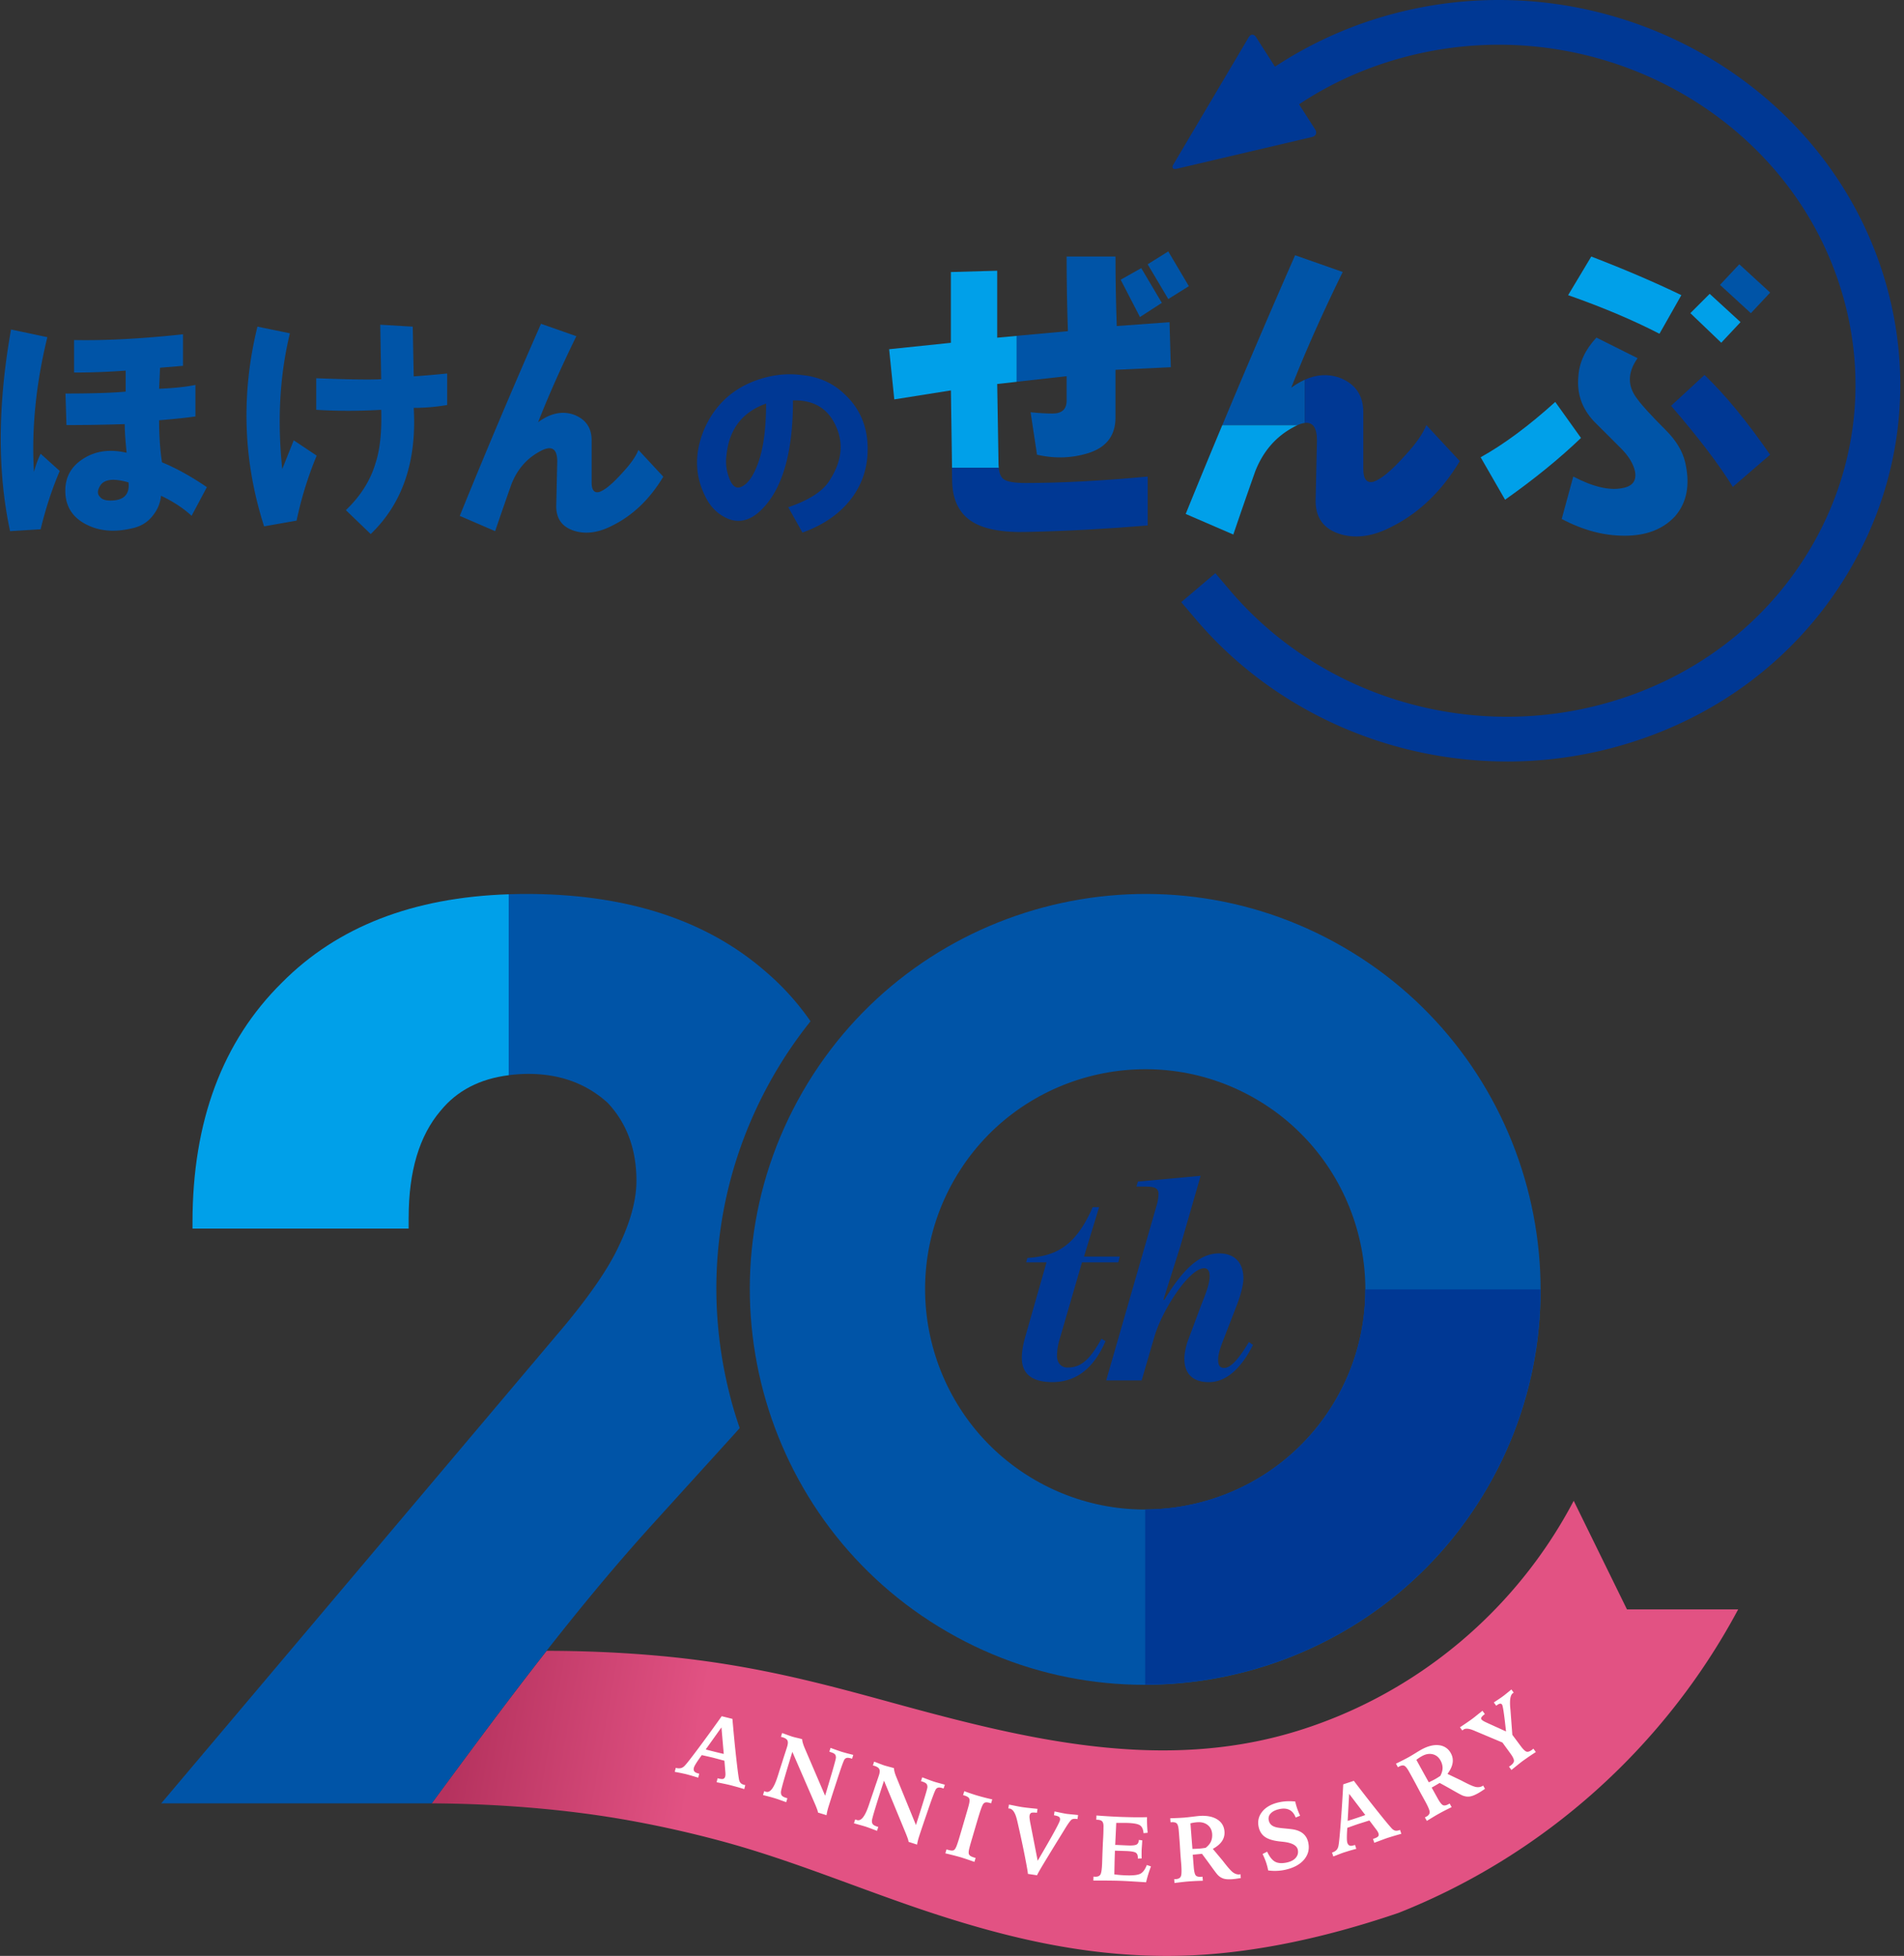 <svg xmlns="http://www.w3.org/2000/svg" width="221" height="227" fill="none"><rect width="100%" height="100%" fill="#333333" stroke="none"/><path fill="#0054A7" d="m1.279 38.242 4.215.89Q3.496 47.339 3.942 54.77q.331-1.22.775-2.107l2.218 1.998c-.887 2.07-1.63 4.324-2.218 6.764l-3.547.22q-2.222-10.314.112-23.403m13.416 14.31c-.15-1.48-.221-2.587-.221-3.33q-3.44.111-6.764.112L7.6 45.672q4.656 0 6.988-.22v-2.44a80 80 0 0 1-5.99.224v-3.771q5.432.11 12.645-.666v3.659l-2.663.22-.112 2.44c1.773-.073 3.179-.224 4.216-.445v3.66q-1.554.224-4.216.444 0 2.665.333 4.879 2.44.998 5.211 2.884l-1.773 3.326q-1.441-1.33-3.55-2.33a4.2 4.2 0 0 1-.887 2.218q-.888 1.22-2.44 1.553c-1.846.445-3.476.368-4.878-.221q-2.661-1.11-2.884-3.66-.224-2.77 2.106-4.212 2.105-1.331 4.99-.666m.225 3.441q-2.661-.773-3.33.442-.446.778 0 1.22.332.445 1.22.444 2.329.001 2.107-2.106M29.878 37.909l3.771.774q-1.775 7.323-.887 15.75l1.332-3.33 2.663 1.777a42 42 0 0 0-2.33 7.542l-3.771.666q-3.66-11.42-.775-23.18m6.823 5.99q5.656.221 7.542.112l-.109-6.322 3.77.223.113 5.769q1.66-.11 3.883-.333v3.659a23.4 23.4 0 0 1-3.883.333q.551 9.316-4.99 14.642l-2.885-2.773q2.55-2.44 3.438-5.435c.519-1.553.74-3.62.666-6.21q-3.882.225-7.542 0v-3.66zM53.367 59.87a831 831 0 0 1 9.428-22.292l4.103 1.44c-1.773 3.624-3.255 6.953-4.436 9.982q2.107-1.553 4.103-.887 2.108.778 2.107 2.996v4.882q-.001 1.332.887 1.108c.665-.221 1.588-1 2.772-2.328q1.331-1.439 1.773-2.551l2.885 3.105q-2.33 3.885-5.878 5.656-2.33 1.22-4.325.666-2.329-.664-2.218-3.105l.112-4.99q0-2.328-2.106-1.111-2.22 1.223-3.218 3.77a508 508 0 0 0-1.885 5.436l-4.104-1.773z"/><path fill="#003894" d="m93.144 61.812-1.653-2.94q3.491-1.193 4.684-2.94 2.294-3.399.828-6.523-1.379-3.03-4.961-2.94 0 9.553-4.042 13.042c-1.102.92-2.236 1.161-3.397.734q-1.84-.735-2.755-2.663-1.837-3.674-.09-7.807 1.744-3.948 5.694-5.512 2.846-1.1 5.603-.734 2.94.276 4.958 2.204 2.388 2.203 2.664 5.512.273 3.581-1.653 6.337c-1.35 1.897-3.306 3.305-5.88 4.224m-4.225-14.965q-4.133 1.47-4.593 5.971a5.26 5.26 0 0 0 .277 2.572q.549 1.563 1.47 1.102 1.194-.55 2.021-3.032.827-2.48.828-6.614"/><path fill="#00A0E9" d="M171.859 53.07c2.69-1.493 5.574-3.632 8.662-6.422l2.987 4.18c-2.489 2.39-5.43 4.78-8.812 7.169l-2.837-4.93z"/><path fill="#0054A7" d="m181.269 60.238 1.343-4.929q3.436 1.79 5.674 1.344c1.196-.2 1.691-.846 1.494-1.942-.201-.895-.746-1.791-1.644-2.69l-3.138-3.134q-2.092-2.24-1.791-5.226.146-2.387 2.092-4.481l4.778 2.389q-1.794 2.54 0 4.778.745 1.047 3.285 3.586 1.792 1.796 2.242 3.732.893 3.886-1.196 6.273-2.09 2.239-5.824 2.238c-2.49 0-4.829-.648-7.318-1.941"/><path fill="#00A0E9" d="m182.016 34.254 2.686-4.48q5.823 2.24 10.456 4.48l-2.54 4.481q-4.631-2.386-10.602-4.48"/><path fill="#003894" d="m193.961 47.101 3.883-3.585q3.585 3.436 7.615 9.259l-4.33 3.733q-2.39-3.882-7.168-9.41"/><path fill="#00A0E9" d="m196.203 36.344 2.242-2.242 3.582 3.284-2.239 2.39z"/><path fill="#0054A7" d="m199.641 33.061 2.242-2.39 3.582 3.286-2.239 2.392z"/><path fill="#00A0E9" d="m115.747 31.422-5.376.15v8.214l-7.168.745.598 5.824 6.573-1.045.129 8.985h5.427a6 6 0 0 1-.032-.622l-.151-9.109 2.26-.25v-5.33l-2.26.207v-7.769"/><path fill="#0054A7" d="M123.804 43.664v2.837q0 1.494-1.641 1.494c-.698 0-1.544-.047-2.54-.15l.746 4.928c2.189.501 4.28.398 6.272-.297q2.837-1.043 2.837-4.033v-5.524l6.422-.3-.15-5.227-6.125.448q-.148-4.031-.147-8.067h-5.674q0 4.336.15 8.662l-5.954.542v5.33l5.804-.646z"/><path fill="#0054A7" d="m130.078 32.464 2.239 4.33 2.54-1.644-2.39-4.033zM133.211 30.673l2.392 4.034 2.389-1.494-2.389-4.033z"/><path fill="#003894" d="M110.513 55.612q-.002 3.288 2.092 4.778 2.089 1.489 6.719 1.344 6.721-.15 13.888-.749v-5.674q-8.066.746-14.188.746-1.944 0-2.54-.448-.462-.346-.565-1.32h-5.427l.018 1.32z"/><path fill="#0054A7" d="M151.447 49.087v-5.012a8.6 8.6 0 0 0-1.571.931c1.591-4.08 3.586-8.56 5.975-13.44l-5.527-1.941a1129 1129 0 0 0-8.449 19.724h8.714c.321-.145.604-.23.858-.26"/><path fill="#00A0E9" d="M143.152 62.037a639 639 0 0 1 2.539-7.318q1.343-3.432 4.331-5.079.299-.171.563-.288h-8.715a992 992 0 0 0-4.245 10.296z"/><path fill="#003894" d="m152.862 51.13-.15 6.72c-.1 2.19.896 3.586 2.987 4.18 1.792.499 3.733.198 5.825-.895q4.777-2.388 7.916-7.618l-3.883-4.18q-.596 1.493-2.389 3.435-2.39 2.687-3.733 3.134-1.197.3-1.196-1.494V47.84c0-1.992-.949-3.335-2.837-4.033q-1.938-.645-3.957.265v5.011q1.416-.17 1.417 2.042M136.193 19.082c-.224.38-.056.61.374.51l15.744-3.697c.43-.1.586-.49.35-.86l-6.876-10.736c-.238-.374-.618-.365-.842.015l-8.747 14.771z"/><path fill="#003894" d="M174.928 88.377c-13.764 0-27.139-5.918-36.136-16.512l-1.683-1.98 3.96-3.362 1.682 1.98c10.317 12.147 27.118 17.379 42.803 13.337 10.765-2.775 19.615-9.442 24.918-18.772 5.043-8.87 6.239-19.152 3.373-28.948-6.093-20.817-28.748-33.187-50.498-27.578-6.417 1.656-12.114 4.66-16.937 8.938l-1.941 1.724-3.447-3.886 1.941-1.723c5.365-4.761 11.964-8.247 19.085-10.082 24.437-6.304 49.911 7.672 56.782 31.149 3.267 11.16 1.9 22.87-3.842 32.975-6.004 10.564-15.997 18.106-28.135 21.235a47.7 47.7 0 0 1-11.922 1.508"/><path fill="#0054A7" d="M155.878 109.892c21.919 12.655 29.458 40.786 16.8 62.705-12.659 21.919-40.786 29.458-62.705 16.8-21.919-12.655-29.458-40.786-16.8-62.705 12.655-21.919 40.786-29.458 62.705-16.8m-35.728 61.883c12.203 7.046 27.864 2.851 34.91-9.355 7.047-12.202 2.852-27.864-9.355-34.91-12.202-7.046-27.864-2.852-34.91 9.355-7.046 12.202-2.851 27.864 9.355 34.91"/><path fill="#003894" d="M158.465 149.641a25.4 25.4 0 0 1-3.41 12.777c-4.721 8.176-13.308 12.745-22.133 12.761v20.342c15.851-.025 31.274-8.242 39.754-22.926a45.56 45.56 0 0 0 6.126-22.95h-20.337z"/><path fill="url(#a)" d="m188.846 186.789-6.183-12.609c-6.656 12.683-18.184 22.42-32.08 26.713-15.665 4.84-31.38 1.007-46.693-3.188-8.32-2.28-16.426-4.511-27.104-5.505-4.56-.423-9.014-.6-13.34-.608-4.548 5.801-8.928 11.73-13.337 17.703 7.515.041 15.543.654 22.942 1.985a129 129 0 0 1 10.646 2.387c8.434 2.268 16.438 5.727 24.729 8.435 9.076 2.966 17.334 4.77 26.159 4.897 9.363.136 18.916-1.984 27.749-4.992 16.927-6.713 30.904-19.294 39.417-35.222h-12.909z"/><path fill="#fff" d="m83.764 199.18 1.25.312c.135 1.565.27 3.007.418 4.326q.218 1.98.337 2.646.046.302.19.456.14.159.43.23l.115.029-.115.46c-.427-.127-.76-.226-.99-.287q-.344-.093-.583-.157a26 26 0 0 0-.588-.135c-.242-.054-.591-.123-1.051-.218l.115-.46.09.025q.405.099.571.045.166-.057.226-.292a1 1 0 0 0 .025-.172q.005-.1-.008-.292l-.111-1.348q-.29-.078-.769-.205-.474-.128-.591-.156a37 37 0 0 0-.892-.206l-.374-.086-.033.045c-.538.736-.834 1.208-.887 1.426-.045.176-.025.32.057.423q.123.156.473.242l.09.025-.115.46a53 53 0 0 0-.895-.267q-.32-.09-.53-.144c-.115-.028-.272-.061-.46-.102-.19-.041-.473-.095-.839-.165l.115-.46c.247.062.452.066.62.021.17-.046.33-.161.481-.337q.322-.344 1.55-1.989a180 180 0 0 0 2.678-3.685zm-.024 1.298-1.825 2.56q.194.055.411.111a119 119 0 0 0 1.237.308q.234.055.444.102l-.267-3.077zM90.79 201.137c.127.041.324.115.595.214s.464.168.58.201q.153.05.554.144c.267.061.46.115.587.152a2 2 0 0 0 .087.46q.073.251.213.583l2.367 5.518c.132-.44.304-1.023.522-1.758q.72-2.415.731-2.655c0-.176-.037-.308-.12-.398-.081-.09-.242-.169-.472-.242l-.168-.054.136-.444q.541.197.825.296t.473.16q.223.068.538.152c.21.058.477.124.801.206l-.135.444-.09-.029c-.214-.066-.383-.091-.498-.074a.45.45 0 0 0-.296.189q-.153.216-.813 2.243l-.025.082-.357 1.089q-.205.63-.378 1.179-.174.555-.292.925a9 9 0 0 0-.131.484 5 5 0 0 0-.087.465l-.99-.304a2 2 0 0 0-.09-.341 11 11 0 0 0-.275-.686l-2.613-6.019q-.733 2.389-1.028 3.434-.295 1.048-.3 1.249c0 .177.037.313.124.407q.128.142.472.247l.156.049-.14.456c-.377-.14-.665-.238-.858-.308s-.358-.119-.485-.16q-.16-.048-.444-.128l-.903-.234.14-.456a1 1 0 0 0 .081.033q.044.017.124.041.72.22 1.347-1.759.142-.435.214-.682l.345-1.072q.1-.327.3-.937c.131-.406.218-.669.25-.78.1-.329.111-.567.033-.723q-.115-.235-.562-.37a1 1 0 0 0-.095-.025 1 1 0 0 1-.094-.024l.135-.444zM101.455 204.453q.191.067.592.222.4.156.579.214.155.05.55.156c.263.07.461.123.584.16q.011.209.078.46.069.254.205.588l2.272 5.558q.21-.653.555-1.746c.505-1.602.768-2.481.776-2.641q.008-.264-.115-.403-.123-.135-.468-.251l-.164-.053.144-.444.821.308q.283.106.469.169c.148.049.324.103.538.16l.797.218-.144.443-.09-.028q-.32-.106-.497-.082a.47.47 0 0 0-.3.184q-.16.217-.855 2.227l-.025.082-.373 1.085q-.215.624-.399 1.175-.186.55-.304.92a8 8 0 0 0-.14.485q-.06.238-.094.465l-.986-.321a2 2 0 0 0-.082-.345 12 12 0 0 0-.263-.69l-2.507-6.064a145 145 0 0 0-1.084 3.418c-.206.694-.317 1.109-.321 1.241q-.007.264.115.406.124.143.469.255l.156.049-.148.452c-.374-.143-.662-.25-.855-.324q-.29-.106-.48-.169a17 17 0 0 0-.444-.131q-.284-.08-.9-.251l.148-.452a1.376 1.376 0 0 0 .205.074c.481.156.937-.423 1.377-1.734l.226-.678.366-1.064q.105-.327.316-.932.209-.61.263-.777c.107-.324.119-.567.045-.723q-.111-.235-.555-.378a1 1 0 0 0-.094-.025q-.066-.018-.095-.024l.144-.444zM111.925 207.883q.487.178.895.312.408.137.736.23a25 25 0 0 0 1.618.411l-.135.456-.107-.033q-.35-.104-.522-.074a.44.44 0 0 0-.291.197q-.104.141-.263.596-.162.456-.514 1.652l-.612 2.083q-.209.714-.263.998a1.2 1.2 0 0 0-.021.432q.038.146.185.25.148.104.481.202l.127.037-.135.456a84 84 0 0 0-.966-.333c-.279-.091-.513-.169-.71-.226a37.046 37.046 0 0 0-1.701-.432l.135-.456.128.037c.225.066.402.099.521.095q.185-.005.284-.115.118-.117.242-.432c.082-.209.21-.595.374-1.158l.226-.764.645-2.203q.186-.628.23-.887.043-.26.012-.403a.4.4 0 0 0-.176-.246 1.5 1.5 0 0 0-.456-.193l-.103-.029.136-.456zM117.097 209.438q.178.031.493.094.815.168 1.092.205.364.057 1.356.157c.169.016.296.032.391.041l-.07.456c-.329-.041-.547-.041-.658.008-.106.049-.176.16-.201.337a1 1 0 0 0 0 .255c.012.102.033.267.07.484l.875 4.483.045-.078q2.483-4.224 2.543-4.643.037-.245-.098-.362-.137-.117-.6-.197l.066-.443.242.049c.526.115.9.189 1.114.222q.258.037 1.023.107l.357.037-.07.468a2 2 0 0 0-.361-.025.7.7 0 0 0-.272.058c-.143.061-.439.46-.879 1.187q-.279.456-.439.715a311 311 0 0 0-2.092 3.422q-.63 1.055-.645 1.167l-1.072-.16q.019-.13-.325-1.91c-.23-1.184-.513-2.507-.846-3.961-.016-.078-.045-.189-.078-.333-.197-.863-.493-1.327-.887-1.384-.017 0-.037-.005-.066-.005s-.054 0-.066-.004l.07-.447zM127.264 210.703c.595.045 1.15.082 1.655.111s.954.049 1.336.062q.968.03 1.635.037c.448 0 .863 0 1.245-.017a16.405 16.405 0 0 0 .074 1.812l-.477.049c-.037-.439-.168-.743-.407-.908-.238-.164-.719-.254-1.442-.279a17 17 0 0 0-.522-.008h-.797q-.03.695-.061 1.335-.032.64-.058 1.224h.152c.206.013.46.021.764.037l.609.025q.727.024.961-.111.234-.134.259-.534l.39.049q-.006.266-.037.662-.031.395-.033.542-.002.143-.004.366c0 .148 0 .328.008.534l-.443.016v-.065q.016-.455-.239-.621-.253-.166-1.228-.197l-.789-.025-.403-.012-.02.608c-.008.312-.021.637-.025.966q-.012.492-.024 1.175c.156.024.357.049.591.069q.358.032.777.046 1.262.043 1.692-.21.427-.25.711-.994l.481.168a14 14 0 0 0-.567 1.841 316 316 0 0 0-1.984-.123 47 47 0 0 0-1.315-.058 82 82 0 0 0-2.079-.02h-.744l.017-.465.07.013c.028 0 .065.004.119.008q.444.013.612-.251c.111-.176.181-.653.205-1.421l.017-.53.016-.485.049-1.175q0-.08.013-.238.037-.648.045-.888l.012-.497q-.001-.259.004-.284.015-.458-.143-.645-.16-.185-.572-.197h-.123l.017-.48zM136.305 218.094h.082q.038.002.123-.008c.288-.024.477-.131.559-.333q.128-.294.029-1.52l-.033-.39-.029-.362-.016-.193-.074-1.183q-.024-.375-.054-.744a48 48 0 0 0-.07-.883c-.037-.444-.111-.723-.23-.846q-.178-.179-.616-.148l-.111.008-.037-.464q.567-.02.937-.037.368-.018.645-.037.39-.033.965-.103.58-.073.777-.09c.871-.07 1.569.057 2.103.378q.796.481.871 1.413.05.621-.287 1.126-.338.505-1.064.9l1.146 1.372c.555.727.949 1.179 1.192 1.356q.364.269.747.238a.2.2 0 0 0 .062-.012c.029-.009.045-.009.062-.013l.037.444c-.214.037-.399.062-.555.086a7 7 0 0 1-.415.045q-.642.05-1.019-.061a1.6 1.6 0 0 1-.694-.44q-.15-.153-.76-.998a85 85 0 0 0-1.065-1.446 39 39 0 0 1-1.068.106l.111 1.401c.041.539.123.872.238 1.003q.174.197.637.16l.148-.012.037.472c-.287.004-.579.017-.867.029-.287.017-.583.033-.887.058q-.148.01-.436.041-.285.031-1.101.131l-.037-.464zm2.095-3.512q.278-.005.477-.017.195-.008.328-.016.165-.012.35-.037t.382-.054q.437-.332.616-.727.18-.394.144-.9c-.037-.439-.21-.784-.53-1.031s-.723-.353-1.216-.312a5 5 0 0 0-.411.049 4 4 0 0 0-.362.078c.029.382.058.785.091 1.2q.048.628.139 1.767zM150.338 209.072l.025.116q.087.373.222.76.135.38.32.78l-.513.214q-.245-.65-.731-.892-.489-.245-1.204-.078-.664.154-.978.506a.85.85 0 0 0-.205.813.92.92 0 0 0 .279.497c.136.124.329.218.571.28q.282.074.953.135.667.062.994.111.74.121 1.18.489.441.37.587.986.264 1.123-.439 1.993c-.469.579-1.192.986-2.174 1.212a5.6 5.6 0 0 1-2.025.086l-.033-.152c-.013-.066-.021-.111-.029-.144a7 7 0 0 0-.238-.797 9 9 0 0 0-.35-.813l.53-.271c.28.599.592.994.941 1.175q.525.27 1.381.074.696-.16 1.023-.567c.218-.272.287-.576.209-.921q-.175-.74-1.705-.908-.339-.035-.517-.057c-.711-.091-1.241-.263-1.603-.522-.357-.255-.595-.625-.706-1.109q-.234-.998.394-1.792.629-.794 1.898-1.088c.296-.07.6-.111.916-.132a7 7 0 0 1 1.027.025zM155.92 207.086l1.224-.406a183 183 0 0 0 2.667 3.43q1.24 1.555 1.697 2.055a.9.9 0 0 0 .402.287c.136.041.3.025.485-.037l.111-.037.148.452a40 40 0 0 0-1.565.464q-.222.073-.567.202c-.231.086-.567.209-1.007.378l-.148-.452.09-.029q.395-.13.506-.267.112-.137.033-.366a1.4 1.4 0 0 0-.074-.16 2 2 0 0 0-.161-.242l-.813-1.077-.756.239-.583.184c-.144.05-.432.148-.863.304a8 8 0 0 1-.366.128v.057q-.097 1.362.008 1.677.086.26.272.328.185.068.525-.049l.091-.029.152.452c-.386.107-.69.189-.9.255q-.315.098-.526.164a10 10 0 0 0-.444.16c-.184.07-.447.173-.797.309l-.152-.452q.363-.118.535-.317c.115-.131.193-.312.225-.542q.087-.463.247-2.51t.296-4.548zm.678 1.11-.173 3.135c.128-.037.263-.083.407-.128q.215-.068.571-.185.413-.136.641-.217.23-.08.427-.152l-1.873-2.457zM165.388 210.921c.025-.013.053-.021.074-.033l.111-.058c.25-.139.378-.316.37-.534-.005-.213-.206-.682-.604-1.392l-.189-.341-.177-.321-.095-.173-.554-1.043q-.18-.333-.354-.653a85 85 0 0 0-.431-.777q-.323-.58-.559-.674-.235-.092-.624.124l-.099.053-.226-.407.838-.419c.218-.111.411-.213.571-.3q.34-.19.839-.497c.328-.205.554-.337.669-.402q1.147-.637 2.071-.526a1.74 1.74 0 0 1 1.38.924q.304.544.206 1.142-.098.6-.596 1.262l1.615.772q1.209.647 1.647.739.44.092.781-.094c.012-.008.029-.016.049-.033q.031-.025.05-.033l.213.386-.468.309a7 7 0 0 1-.358.213q-.566.316-.953.366c-.259.033-.53 0-.809-.111q-.199-.074-1.105-.592a65 65 0 0 0-1.566-.871c-.189.111-.353.21-.501.296s-.288.164-.427.243l.682 1.228q.393.709.632.813.24.104.646-.119l.127-.07.23.415q-.388.188-.777.387c-.254.131-.517.271-.78.419q-.13.072-.378.217-.248.15-.945.576l-.226-.407zm.448-4.064.427-.209q.174-.089.292-.152c.094-.053.197-.111.3-.177q.158-.098.324-.209.258-.48.263-.916c0-.288-.078-.584-.242-.88q-.321-.578-.912-.719-.592-.14-1.237.218a5 5 0 0 0-.353.214q-.155.104-.296.222l.579 1.055q.303.55.859 1.549zM169.47 200.462q.481-.32.809-.547.332-.227.583-.41c.124-.091.276-.206.456-.354.181-.148.432-.345.752-.6l.28.383q-.284.209-.382.357c-.066.099-.07.181-.017.255.074.102.247.213.51.337.074.032.131.061.168.078l2.178.99-.079-.703q-.248-2.23-.386-2.416-.09-.124-.23-.106c-.09.012-.209.069-.349.168l-.095.07-.279-.382c.259-.169.473-.308.633-.419.164-.107.296-.202.407-.284q.172-.124.406-.316c.156-.127.358-.288.592-.485l.271.37-.041.025q-.023.013-.066.045-.413.303-.296 1.672c.021.205.037.37.042.485l.201 2.666 1.011 1.356q.406.537.653.6c.164.041.365-.029.612-.21.016-.012.045-.037.082-.065q.056-.048.086-.07l.284.386c-.325.214-.612.403-.863.575q-.374.26-.633.444-.23.168-.895.706c-.185.152-.333.268-.44.358l-.283-.386q.036-.027.098-.066.066-.043.091-.062.374-.278.386-.538.011-.264-.353-.78l-.982-1.352-3.172-1.335q-.068-.03-.197-.083c-.547-.221-.933-.25-1.167-.078-.033.025-.058.041-.074.058a.2.2 0 0 1-.049.037l-.28-.378z"/><path fill="#00A0E9" d="M47.435 141.312q0-8.055 3.705-12.399c1.91-2.342 4.557-3.706 7.91-4.125v-20.999q-16.678.541-26.3 10.226-10.407 10.262-10.406 27.864v.711H47.43v-1.282z"/><path fill="#003894" d="M118.602 157.608c0-.641.135-1.483.336-2.227l2.531-8.87h-2.362l.136-.505c2.9-.235 5.431-.945 7.588-5.904h.744l-1.755 5.735h4.15l-.169.674h-4.215l-2.629 9.039a6.9 6.9 0 0 0-.272 1.82c0 .739.44 1.347 1.217 1.347 1.483 0 2.53-.776 3.948-3.34l.472.271c-1.586 3.645-3.845 4.758-6.175 4.758-2.699 0-3.541-1.249-3.541-2.798zM137.47 157.714c0-.571.169-1.483.44-2.194l1.45-3.878c.304-.842 1.048-2.428 1.048-3.542 0-.439-.136-.912-.641-.912-1.722 0-4.857 4.824-5.769 7.926l-1.483 5.094h-4.117l5.872-20.374a5 5 0 0 0 .201-1.249c0-.608-.304-.875-1.553-.875h-1.011l.169-.575 7.284-.674-2.362 8.196-1.956 6.176.103.032c2.025-3.34 3.981-5.398 6.343-5.398 1.923 0 2.835 1.179 2.835 2.9 0 .978-.505 2.461-.842 3.308l-1.385 3.574c-.238.608-.706 1.755-.706 2.531 0 .641.168.978.706.978.674 0 1.553-.809 2.868-3.003l.473.336c-1.282 2.531-2.971 4.319-5.128 4.319-1.956 0-2.835-1.081-2.835-2.7z"/><path fill="#0054A7" d="M84.87 162.518c-3.442-12.851-1.684-26.261 4.951-37.757a50 50 0 0 1 4.257-6.233 30 30 0 0 0-5.165-5.727c-6.89-6.031-16.179-9.051-27.868-9.051-.674 0-1.34.016-1.997.037v20.999a18 18 0 0 1 2.28-.152q5.485 0 9.196 3.348c2.23 2.375 3.348 5.395 3.348 9.051 0 2.235-.69 4.774-2.067 7.626q-1.714 3.703-6.27 9.195l-46.824 55.444h31.402c8.233-11.163 16.36-22.178 25.69-32.465l9.47-10.436c.202-.222.39-.44.584-.657a50 50 0 0 1-.99-3.217z"/><defs><linearGradient id="a" x1="54.797" x2="198.016" y1="182.742" y2="207.997" gradientUnits="userSpaceOnUse"><stop offset=".01" stop-color="#B5325E"/><stop offset=".2" stop-color="#E25283"/></linearGradient></defs></svg>